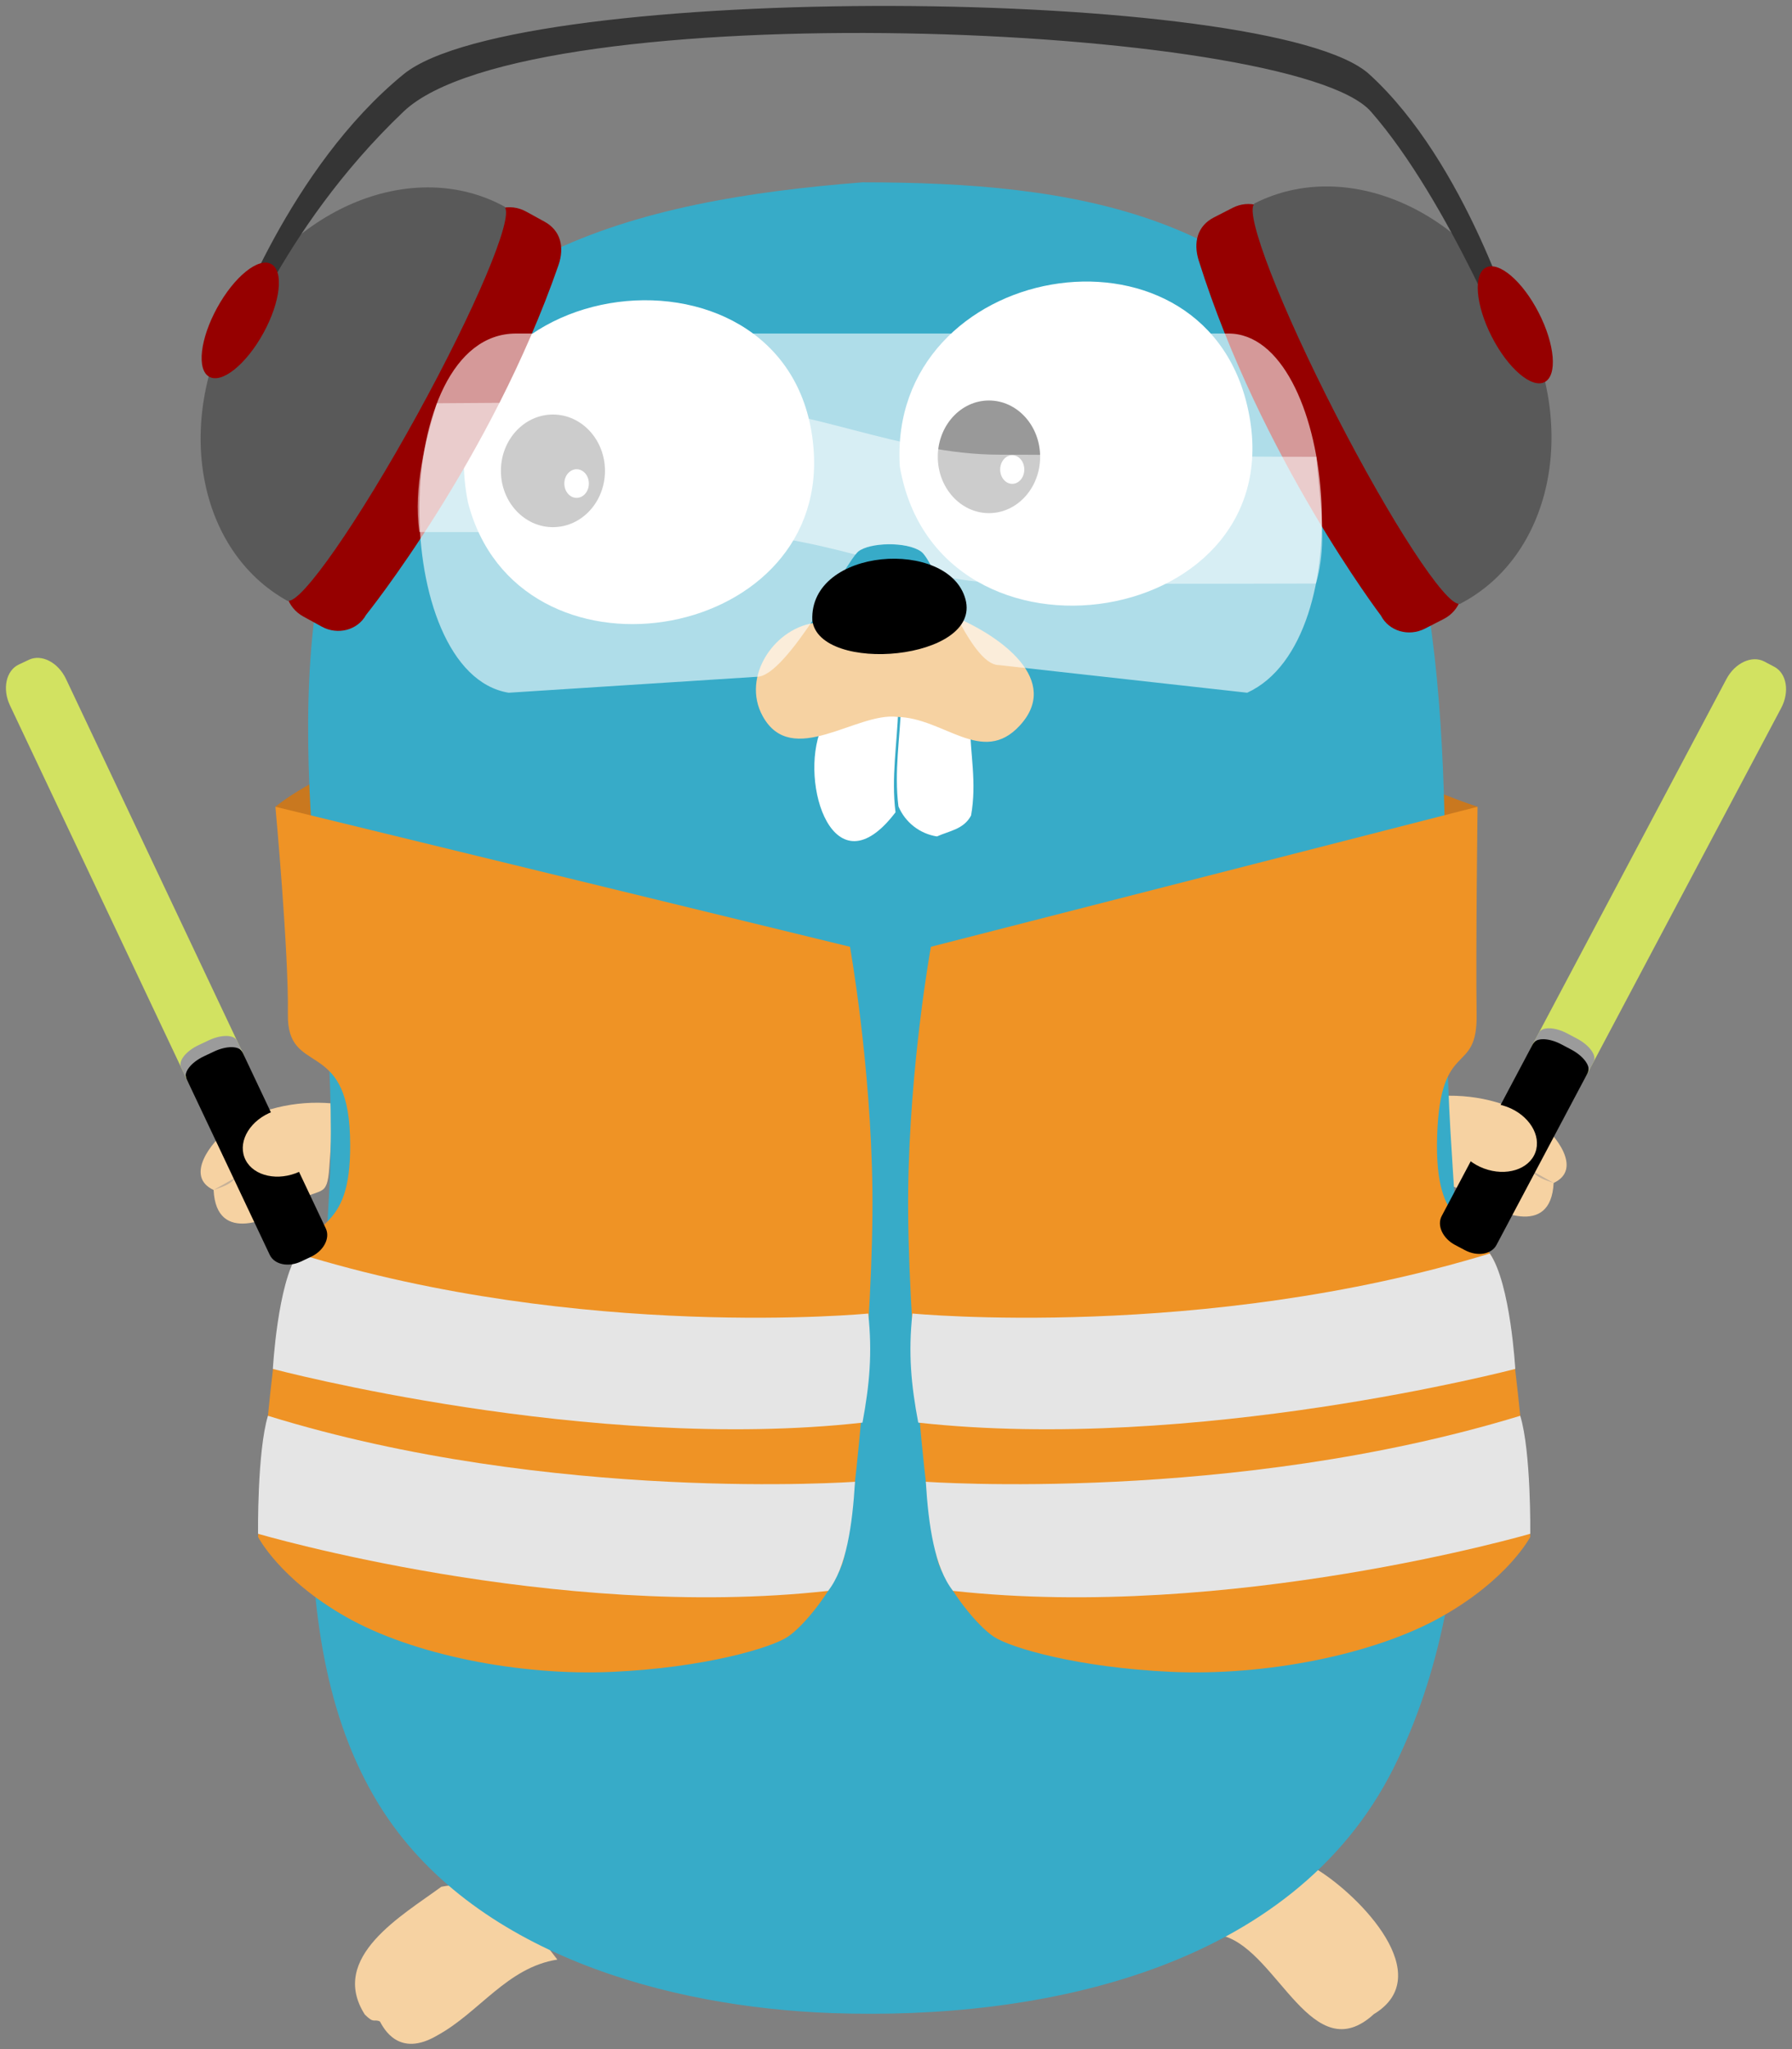 <?xml version="1.0"?>

<svg width="259" height="296" viewBox="0 0 259 296" version="1.1" xmlns="http://www.w3.org/2000/svg" xmlns:xlink="http://www.w3.org/1999/xlink"><rect x="0" y="0" width="259" height="296" fill="#808080" stroke="none"/>  <title>35600C78-FD43-44A0-A2D3-2D9D8078107C@3x</title> <desc>Created with sketchtool.</desc> <defs></defs> <g id="Page-1" stroke="none" stroke-width="1" fill="none" fill-rule="evenodd"> <g id="Traefik---Bandeau-top" transform="translate(-271, -208)"> <g id="Group-5" transform="translate(-6, 60)"> <g id="Group-4" transform="translate(277, 148)"> <g id="traefik.logo.bright"> <path d="M39.804,116.54 C39.804,116.54 60.959,98.148 123.573,98.148 C181.015,98.148 197.157,111.161 213.552,116.54 L128.017,158.28 L39.804,116.54 Z" id="path3156" fill="#C9781F" fill-rule="nonzero"></path> <g id="g3158" transform="translate(28.71, 26.011)"> <path d="M2.163,145.886 C2.551,153.864 10.532,150.173 14.147,147.679 C17.578,145.311 18.582,147.279 18.883,142.606 C19.08,139.534 19.435,136.463 19.26,133.379 C14.071,132.909 8.427,134.143 4.173,137.229 C1.982,138.82 -2.126,143.894 2.163,145.886" id="path3160" fill="#F6D2A2" fill-rule="nonzero"></path> <path d="M2.163,145.886 C3.325,145.455 4.556,145.148 5.344,144.099" id="path3162" fill="#C6B198" fill-rule="nonzero"></path> <path d="M20.607,50.842 C-9.976,42.253 12.765,3.398 37.324,19.38 L20.607,50.842 Z" id="path3164" fill="#37ABC8" fill-rule="nonzero"></path> <path d="M156.488,16.464 C180.695,-0.516 202.571,37.794 174.437,47.433 L156.488,16.464 Z" id="path3166" fill="#37ABC8" fill-rule="nonzero"></path> <path d="M161.695,244.076 C167.844,247.876 179.083,259.364 169.859,264.935 C160.996,273.039 156.036,256.04 148.257,253.684 C151.607,249.141 155.853,244.998 161.695,244.076 Z" id="path3168" fill="#F6D2A2" fill-rule="nonzero"></path> <path d="M169.859,264.935 C168.492,262.219 168.032,259.05 165.749,256.861" id="path3170"></path> <path d="M51.842,257.06 C44.625,258.175 40.563,264.678 34.546,267.98 C28.877,271.356 26.708,266.899 26.197,265.994 C25.308,265.589 25.383,266.371 24.011,264.991 C18.755,256.708 29.488,250.653 35.076,246.538 C42.86,244.966 47.738,251.705 51.842,257.06 Z" id="path3172" fill="#F6D2A2" fill-rule="nonzero"></path> <path d="M26.198,265.993 C26.472,262.837 28.979,260.722 30.173,258.052" id="path3174"></path> <path d="M21.884,40.11 C17.849,37.979 14.889,35.084 17.357,30.423 C19.642,26.109 23.887,26.577 27.922,28.708 L21.884,40.11 Z" id="path3176" fill="#077E91" fill-rule="nonzero"></path> <path d="M168.063,36.058 C172.098,33.927 175.058,31.032 172.59,26.371 C170.305,22.056 166.06,22.525 162.024,24.656 L168.063,36.058 Z" id="path3178" fill="#077E91" fill-rule="nonzero"></path> <path d="M195.837,144.873 C195.45,152.851 187.469,149.16 183.854,146.665 C180.422,144.297 179.419,146.266 179.118,141.593 C178.921,138.521 178.566,135.45 178.741,132.366 C183.929,131.896 189.574,133.13 193.827,136.216 C196.018,137.806 200.127,142.882 195.837,144.873" id="path3180" fill="#F6D2A2" fill-rule="nonzero"></path> <path d="M195.837,144.873 C194.676,144.441 193.445,144.135 192.656,143.086" id="path3182" fill="#C6B198" fill-rule="nonzero"></path> <g id="g3184" transform="translate(15.351, 0)" fill="#37ABC8" fill-rule="nonzero"> <path d="M80.585,0.326 C111.203,0.326 139.905,4.699 154.867,34.075 C168.297,67.002 163.521,102.509 165.569,137.308 C167.328,167.189 171.228,201.71 157.347,229.401 C142.745,258.533 106.256,265.861 76.193,264.788 C52.58,263.944 24.055,256.251 10.729,234.706 C-4.907,209.43 2.496,171.847 3.631,143.723 C4.976,110.408 -5.405,76.992 5.554,44.392 C16.923,10.576 47.585,2.933 80.585,0.326" id="path3186"></path> </g> <path d="M101.341,41.373 C106.838,73.286 159.073,64.848 151.57,32.662 C144.843,3.8 99.514,11.789 101.341,41.373" id="path3188" fill="#FFFFFF" fill-rule="nonzero"></path> <path d="M38.921,46.534 C46.046,74.317 90.587,67.204 88.908,39.335 C86.897,5.957 32.109,12.398 38.921,46.534" id="path3190" fill="#FFFFFF" fill-rule="nonzero"></path> <path d="M111.481,78.573 C111.505,82.838 112.491,87.006 111.639,91.794 C110.579,93.795 108.499,94.007 106.705,94.816 C104.225,94.427 102.139,92.801 101.144,90.484 C100.507,85.446 101.381,80.568 101.542,75.528 L111.481,78.573 Z" id="path3192" fill="#FFFFFF" fill-rule="nonzero"></path> <g id="g3194" transform="translate(43.311, 33.398)" fill-rule="nonzero"> <ellipse id="ellipse3196" fill="#000000" cx="7.895" cy="8.606" rx="7.521" ry="8.136"></ellipse> <ellipse id="ellipse3198" fill="#FFFFFF" cx="11.316" cy="10.441" rx="1.773" ry="2.068"></ellipse> </g> <g id="g3200" transform="translate(106.359, 31.755)" fill-rule="nonzero"> <ellipse id="ellipse3202" fill="#000000" cx="7.866" cy="8.222" rx="7.396" ry="8.136"></ellipse> <ellipse id="ellipse3204" fill="#FFFFFF" cx="11.231" cy="10.058" rx="1.744" ry="2.068"></ellipse> </g> <path d="M89.987,79.215 C86.705,87.158 91.817,103.04 100.721,91.326 C100.084,86.287 100.958,81.41 101.119,76.37 L89.987,79.215 Z" id="path3206" fill="#FFFFFF" fill-rule="nonzero"></path> <g id="g3208" transform="translate(80.043, 62.963)" fill="#F6D2A2" fill-rule="nonzero"> <path d="M9.422,0.957 C3.305,1.478 -1.695,8.74 1.486,14.486 C5.697,22.096 15.097,13.812 20.952,14.589 C27.691,14.727 33.211,21.704 38.624,15.85 C44.643,9.339 36.032,2.998 29.302,0.163 L9.422,0.957 Z" id="path3210"></path> </g> </g> <g id="g3212" transform="translate(36.933, 116.349)" fill-rule="nonzero"> <path d="M2.871,0.191 C2.871,0.191 4.807,21.139 4.674,30.169 C4.542,39.198 13.205,33.497 13.654,47.698 C14.104,61.898 8.407,59.205 5.405,66.156 C2.403,73.106 0.363,105.655 0.363,105.655 C0.363,105.655 3.444,111.737 13.064,117.213 C22.685,122.689 38.154,125.765 51.549,125.159 C64.945,124.553 74.513,121.687 76.905,120.102 C79.297,118.518 83.267,113.505 84.761,109.628 C86.254,105.751 89.374,73.82 89.157,55.548 C88.939,37.277 85.916,20.417 85.916,20.417 L2.871,0.191 Z" id="path3214" fill="#EF9325"></path> <path d="M87.722,89.156 C48.275,93.553 2.504,81.397 2.504,81.397 C2.504,81.397 3.177,69.066 6.137,64.727 C47.164,77.421 88.554,73.396 88.554,73.396 C89.168,79.152 88.735,83.728 87.722,89.156 Z" id="path3216" fill="#E5E5E5"></path> <path d="M82.757,113.458 C43.31,117.855 0.363,105.21 0.363,105.21 C0.363,105.21 0.226,93.367 1.793,88.166 C42.819,100.86 86.64,97.697 86.64,97.697 C86.271,103.945 85.391,110.096 82.757,113.458 Z" id="path3218" fill="#E5E5E5"></path> </g> <g id="g3220" transform="translate(131.231, 116.349)" fill-rule="nonzero"> <path d="M82.322,0.191 C82.322,0.191 82.054,21.139 82.188,30.169 C82.323,39.198 76.937,33.497 76.482,47.698 C76.026,61.898 81.795,59.205 84.835,66.156 C87.874,73.106 89.94,105.655 89.94,105.655 C89.94,105.655 86.821,111.737 77.08,117.213 C67.339,122.689 51.674,125.765 38.111,125.159 C24.548,124.553 14.86,121.687 12.437,120.102 C10.014,118.517 5.994,113.505 4.482,109.628 C2.97,105.751 -0.189,73.82 0.031,55.548 C0.252,37.277 3.312,20.417 3.312,20.417 L82.322,0.191 Z" id="path3222" fill="#EF9325"></path> <path d="M1.484,89.156 C41.426,93.553 87.772,81.397 87.772,81.397 C87.772,81.397 87.091,69.066 84.094,64.727 C42.552,77.421 0.642,73.396 0.642,73.396 C0.02,79.152 0.458,83.728 1.484,89.156 Z" id="path3224" fill="#E5E5E5"></path> <path d="M6.511,113.458 C46.454,117.855 89.94,105.21 89.94,105.21 C89.94,105.21 90.079,93.367 88.492,88.166 C46.95,100.86 2.579,97.697 2.579,97.697 C2.953,103.945 3.844,110.096 6.511,113.458 Z" id="path3226" fill="#E5E5E5"></path> </g> <g id="g3228" transform="translate(207.984, 94.996)" fill-rule="nonzero"> <path d="M21.503,59.965 C20.261,62.304 17.805,63.433 16.015,62.486 L14.582,61.728 C12.792,60.781 12.347,58.117 13.588,55.778 L41.54,3.09 C42.781,0.751 45.238,-0.378 47.028,0.569 L48.461,1.327 C50.251,2.274 50.696,4.938 49.455,7.277 L21.503,59.965 Z" id="path3230" fill="#D2E261"></path> <path d="M8.302,84.847 C7.579,86.21 5.542,86.547 3.753,85.6 L2.319,84.842 C0.53,83.895 -0.336,82.023 0.388,80.66 L13.502,55.941 C14.225,54.578 16.261,54.241 18.051,55.188 L19.484,55.946 C21.274,56.893 22.139,58.766 21.416,60.128 L8.302,84.847 Z" id="path3232" fill="#000000"></path> <path d="M19.962,55.046 L18.528,54.288 C16.739,53.341 14.908,53.289 14.439,54.173 L13.601,55.753 C14.07,54.869 15.9,54.92 17.69,55.868 L19.124,56.626 C20.913,57.573 21.984,59.057 21.516,59.94 L22.354,58.36 C22.823,57.477 21.751,55.993 19.962,55.046 Z" id="path3234" fill="#9B9B9B"></path> </g> <ellipse id="ellipse3236" fill="#F6D2A2" fill-rule="nonzero" transform="translate(216.137, 164.336) rotate(20.414) translate(-216.137, -164.336) " cx="216.137" cy="164.336" rx="6.153" ry="4.754"></ellipse> <g id="g3238" transform="translate(0.749, 94.996)" fill-rule="nonzero"> <path d="M26.194,60.815 C27.327,63.209 29.729,64.449 31.56,63.585 L33.027,62.893 C34.858,62.029 35.425,59.389 34.292,56.995 L8.789,3.082 C7.657,0.688 5.255,-0.552 3.424,0.312 L1.957,1.004 C0.126,1.868 -0.441,4.509 0.691,6.902 L26.194,60.815 Z" id="path3240" fill="#D2E261"></path> <path d="M38.239,86.276 C38.898,87.671 40.917,88.101 42.749,87.237 L44.216,86.545 C46.047,85.681 46.997,83.85 46.337,82.456 L34.371,57.162 C33.712,55.767 31.693,55.338 29.861,56.201 L28.395,56.893 C26.563,57.757 25.613,59.588 26.273,60.982 L38.239,86.276 Z" id="path3242" fill="#000000"></path> <path d="M27.959,55.972 L29.426,55.28 C31.257,54.416 33.088,54.449 33.516,55.352 L34.28,56.97 C33.853,56.066 32.022,56.034 30.191,56.897 L28.724,57.589 C26.893,58.453 25.755,59.886 26.182,60.79 L25.418,59.173 C24.99,58.27 26.128,56.836 27.959,55.972 Z" id="path3244" fill="#9B9B9B"></path> </g> <ellipse id="ellipse3246" fill="#F6D2A2" fill-rule="nonzero" transform="translate(41.089, 165.024) rotate(159.586) translate(-41.089, -165.024) " cx="41.089" cy="165.024" rx="6.153" ry="4.754"></ellipse> <g id="g3248" transform="translate(26.517, 0.826)" fill-rule="nonzero"> <g id="g3250" transform="translate(2.193, 25.733)"> <path d="M24.195,62.268 C22.979,64.477 20.111,65.233 17.788,63.957 L15.116,62.49 C12.793,61.215 11.896,58.391 13.112,56.182 L40.915,5.686 C42.131,3.478 45,2.722 47.323,3.998 L49.994,5.465 C52.317,6.74 52.916,9.127 51.998,11.772 C42.259,39.836 24.195,62.268 24.195,62.268 Z" id="path3252" fill="#960000"></path> <path d="M31.55,33.426 C40.005,18.07 45.56,4.863 44.236,3.365 L44.268,3.309 C44.232,3.289 44.193,3.276 44.157,3.256 C44.153,3.253 44.152,3.244 44.147,3.242 L44.143,3.249 C31.15,-3.781 13.67,3.182 5.034,18.865 C-3.601,34.549 -0.124,53.019 12.78,60.209 L12.776,60.217 C12.781,60.22 12.789,60.216 12.794,60.218 C12.83,60.238 12.861,60.264 12.897,60.283 L12.929,60.227 C14.903,60.541 23.095,48.781 31.55,33.426 Z" id="path3254" fill="#595959"></path> </g> <g id="g3256" transform="translate(146.38, 25.733)"> <path d="M26.696,62.374 C27.847,64.616 30.693,65.455 33.051,64.247 L35.764,62.857 C38.123,61.649 39.101,58.852 37.95,56.61 L11.617,5.334 C10.466,3.092 7.62,2.253 5.261,3.461 L2.549,4.851 C0.19,6.059 -0.478,8.428 0.363,11.098 C9.288,39.431 26.696,62.374 26.696,62.374 Z" id="path3258" fill="#960000"></path> <path d="M20.177,33.331 C12.17,17.739 6.998,4.377 8.365,2.918 L8.335,2.86 C8.372,2.842 8.411,2.829 8.447,2.811 C8.452,2.808 8.453,2.799 8.458,2.797 L8.462,2.805 C21.652,-3.848 38.924,3.615 47.103,19.541 C55.281,35.468 51.273,53.83 38.166,60.645 L38.17,60.653 C38.165,60.655 38.157,60.651 38.152,60.653 C38.115,60.673 38.084,60.697 38.047,60.716 L38.017,60.658 C36.034,60.915 28.185,48.924 20.177,33.331 Z" id="path3260" fill="#595959"></path> </g> <path d="M192.63,52.488 C192.63,52.488 182.901,28.154 171.618,15.288 C160.335,2.423 49.943,-1.964 31.815,15.288 C13.687,32.541 6.852,52.488 6.852,52.488 L6.852,47.099 C6.852,47.099 15.237,23.41 31.815,9.899 C48.393,-3.612 157.333,-2.901 171.387,9.899 C185.442,22.698 192.63,47.099 192.63,47.099 L192.63,52.488 Z" id="path3262" fill="#353535"></path> <ellipse id="ellipse3264" fill="#960000" transform="translate(192.49, 46.096) rotate(152.851) translate(-192.49, -46.096) " cx="192.49" cy="46.096" rx="3.81" ry="9.294"></ellipse> <ellipse id="ellipse3266" fill="#960000" transform="translate(8.209, 45.461) rotate(28.803) translate(-8.209, -45.461) " cx="8.209" cy="45.461" rx="3.81" ry="9.294"></ellipse> </g> <g id="g3268" transform="translate(59.959, 47.911)" fill="#FFFFFF" fill-rule="nonzero"> <path d="M117.592,0.269 L97.195,0.269 L81.025,0.269 L56.225,0.269 L42.215,0.269 L14.627,0.269 C-3.86,0.269 -3.796,49.329 13.561,52.157 L49.452,49.852 C53.791,49.852 62.456,33.068 64.081,31.749 C65.707,30.429 71.06,30.268 73.168,31.749 C75.277,33.229 80.072,48.16 84.411,48.16 L120.302,52.156 C137.067,44.452 132.841,0.269 117.592,0.269 Z" id="path3270" opacity="0.6"></path> <path d="M41.965,10.413 C30.625,10.16 12.881,10.263 3.189,10.342 C1.564,15.663 -0.248,22.4 0.65,28.942 C9.453,28.942 28.589,28.984 42.197,28.984 C50.391,28.984 57.28,30.528 63.687,32.201 C63.845,31.999 63.978,31.851 64.081,31.767 C65.707,30.448 71.06,30.287 73.168,31.767 C73.714,32.15 74.442,33.441 75.292,35.134 C78.564,35.823 81.84,36.298 85.244,36.341 C94.518,36.458 116.251,36.421 130.236,36.382 C132.018,30.437 130.704,24.065 130.305,18.077 C116.65,18.077 94.95,17.77 84.547,17.77 C69.888,17.769 57.089,10.75 41.965,10.413 Z" id="path3272" opacity="0.5"></path> </g> <path d="M117.405,89.612 C116.952,79.03 137.154,77.708 139.54,86.565 C141.92,95.402 118.399,97.455 117.405,89.612 C116.611,83.351 117.405,89.612 117.405,89.612 Z" id="path3274" fill="#000000" fill-rule="nonzero"></path> </g> </g> </g> </g> </g>
</svg>